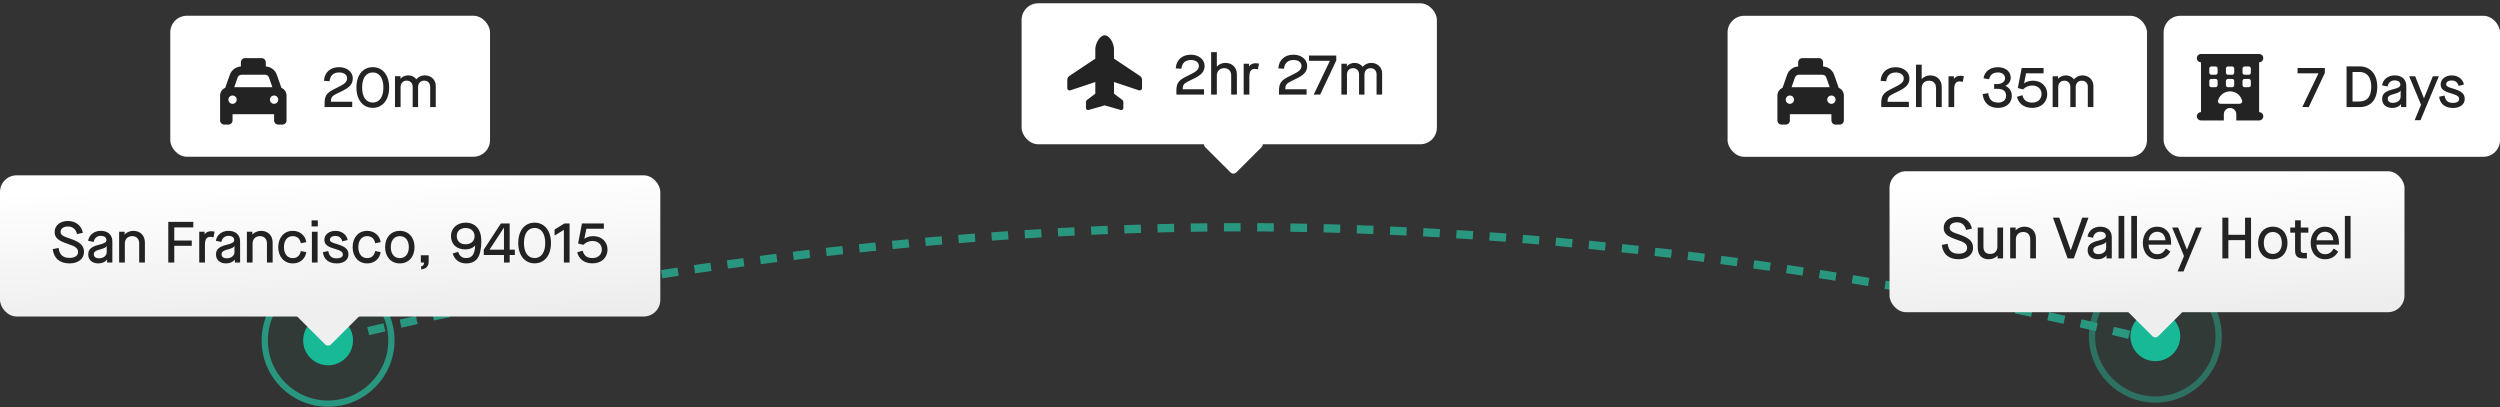 <svg width="602" height="98" viewBox="0 0 602 98" fill="none" xmlns="http://www.w3.org/2000/svg">
<rect x="0" y="0" width="602" height="98" fill="#333333" stroke="none"/>
<path d="M520.45 82.582C520.45 82.582 418.264 54.719 298.882 54.719C179.5 54.719 77.314 82.573 77.314 82.573" stroke="#29977F" stroke-width="2" stroke-dasharray="4 4"/>
<path d="M94.25 81.975C94.25 90.383 87.423 97.201 79 97.201C70.577 97.201 63.75 90.383 63.75 81.975C63.75 73.568 70.577 66.75 79 66.75C87.423 66.75 94.25 73.568 94.25 81.975Z" fill="#17B996" fill-opacity="0.05" stroke="#29977F" stroke-width="1.5"/>
<ellipse cx="79" cy="81.975" rx="6" ry="5.991" fill="#17B996"/>
<rect x="246" y="0.792" width="100" height="33.948" rx="4" fill="white"/>
<path d="M263.75 11.794C263.75 10.592 264.77 8.5 266 8.5C267.266 8.5 268.25 10.592 268.25 11.794V14.125L274.501 18.291C274.814 18.498 275 18.85 275 19.226V21.22C275 21.603 274.624 21.873 274.258 21.754L268.25 19.75V22.562L270.275 24.081C270.416 24.187 270.5 24.355 270.5 24.531V26.008C270.5 26.282 270.279 26.5 270.008 26.5C269.962 26.5 269.916 26.493 269.871 26.482L266 25.375L262.129 26.482C262.084 26.497 262.038 26.5 261.992 26.5C261.718 26.5 261.5 26.279 261.5 26.008V24.531C261.5 24.355 261.584 24.187 261.725 24.081L263.75 22.562V19.75L257.742 21.754C257.376 21.873 257 21.603 257 21.22V19.226C257 18.85 257.186 18.498 257.499 18.291L263.75 14.125V11.794Z" fill="#232323"/>
<path d="M284.787 21.5H289.925V22.774H283.275V21.738C283.275 20.94 283.429 20.324 283.723 19.862C284.115 19.26 284.773 18.826 286.187 18.154C288.119 17.244 288.693 16.74 288.693 15.858C288.693 15.018 287.923 14.444 286.789 14.444C285.431 14.444 284.591 15.2 284.479 16.558L283.121 16.46C283.191 15.438 283.541 14.64 284.199 14.052C284.857 13.464 285.725 13.17 286.789 13.17C288.651 13.17 290.065 14.332 290.065 15.858C290.065 16.544 289.855 17.132 289.421 17.622C288.987 18.098 288.259 18.574 287.209 19.064C286.411 19.442 285.865 19.722 285.571 19.904C285.291 20.086 285.095 20.268 284.983 20.478C284.857 20.702 284.801 20.954 284.787 21.5ZM291.641 22.774V12.554H293.013V16.012H293.041C293.475 15.494 294.259 15.144 295.043 15.144C296.737 15.144 297.843 16.25 297.843 17.944V22.774H296.471V18.196C296.471 17.09 295.841 16.418 294.777 16.418C293.713 16.418 293.013 17.132 293.013 18.196V22.774H291.641ZM299.475 22.774V15.354H300.763V15.97H300.791C301.085 15.508 301.659 15.228 302.345 15.228C302.611 15.228 302.891 15.27 303.171 15.34L302.905 16.712C302.611 16.628 302.359 16.586 302.135 16.586C301.281 16.586 300.847 17.174 300.847 18.462V22.774H299.475ZM309.492 21.5H314.63V22.774H307.98V21.738C307.98 20.94 308.134 20.324 308.428 19.862C308.82 19.26 309.478 18.826 310.892 18.154C312.824 17.244 313.398 16.74 313.398 15.858C313.398 15.018 312.628 14.444 311.494 14.444C310.136 14.444 309.296 15.2 309.184 16.558L307.826 16.46C307.896 15.438 308.246 14.64 308.904 14.052C309.562 13.464 310.43 13.17 311.494 13.17C313.356 13.17 314.77 14.332 314.77 15.858C314.77 16.544 314.56 17.132 314.126 17.622C313.692 18.098 312.964 18.574 311.914 19.064C311.116 19.442 310.57 19.722 310.276 19.904C309.996 20.086 309.8 20.268 309.688 20.478C309.562 20.702 309.506 20.954 309.492 21.5ZM316.344 22.774L320.236 14.654V14.64H315.21V13.366H321.776V14.556L317.898 22.774H316.344ZM323.004 22.774V15.354H324.32V15.942H324.348C324.74 15.452 325.468 15.144 326.196 15.144C326.98 15.144 327.722 15.508 328.114 16.068H328.142C328.66 15.494 329.374 15.144 330.172 15.144C331.684 15.144 332.818 16.194 332.818 17.678V22.774H331.474V17.902C331.474 17.006 330.9 16.418 330.018 16.418C329.136 16.418 328.562 17.048 328.562 17.986V22.774H327.26V17.902C327.26 17.006 326.672 16.418 325.818 16.418C324.922 16.418 324.348 17.048 324.348 17.986V22.774H323.004Z" fill="#232323"/>
<path d="M290.931 33.742C290.039 33.742 289.593 34.818 290.223 35.448L296.292 41.508C296.683 41.898 297.317 41.898 297.708 41.508L303.777 35.448C304.407 34.818 303.961 33.742 303.069 33.742L290.931 33.742Z" fill="white"/>
<rect y="42.219" width="159" height="34" rx="4" fill="url(#paint0_linear_213_9245)"/>
<path d="M12.696 59.985L14.11 59.705C14.32 61.371 15.146 62.099 16.784 62.099C18.016 62.099 18.8 61.553 18.8 60.713C18.8 59.803 18.212 59.327 16.294 58.711C13.942 57.941 13.158 57.213 13.158 55.855C13.158 54.301 14.474 53.209 16.35 53.209C17.288 53.209 18.086 53.475 18.744 53.993C19.402 54.511 19.794 55.197 19.948 56.065L18.548 56.373C18.24 55.155 17.512 54.539 16.35 54.539C15.272 54.539 14.586 55.057 14.586 55.855C14.586 56.513 15.104 56.905 16.77 57.423C19.304 58.263 20.228 59.117 20.228 60.685C20.228 62.323 18.814 63.429 16.756 63.429C14.39 63.429 12.962 62.211 12.696 59.985ZM21.245 61.287C21.245 60.041 21.973 59.383 23.863 58.935C25.207 58.599 25.627 58.333 25.627 57.787C25.627 57.185 25.109 56.793 24.269 56.793C23.359 56.793 22.729 57.325 22.547 58.263L21.217 57.983C21.343 57.255 21.679 56.681 22.225 56.247C22.785 55.813 23.471 55.589 24.269 55.589C25.991 55.589 27.055 56.555 27.055 58.123V63.219H25.795V62.505H25.767C25.361 63.079 24.591 63.429 23.681 63.429C22.211 63.429 21.245 62.589 21.245 61.287ZM25.697 60.713V59.243H25.669C25.543 59.565 25.109 59.789 24.213 60.027C23.037 60.321 22.589 60.643 22.589 61.203C22.589 61.833 23.023 62.197 23.849 62.197C24.927 62.197 25.697 61.567 25.697 60.713ZM28.688 63.219V55.799H30.004V56.457H30.032C30.48 55.939 31.306 55.589 32.09 55.589C33.784 55.589 34.89 56.695 34.89 58.431V63.219H33.518V58.641C33.518 57.535 32.888 56.863 31.824 56.863C30.76 56.863 30.06 57.577 30.06 58.641V63.219H28.688ZM40.521 63.219V53.419H46.541V54.763H41.963V57.913H46.177V59.187H41.963V63.219H40.521ZM47.979 63.219V55.799H49.267V56.415H49.295C49.589 55.953 50.163 55.673 50.849 55.673C51.115 55.673 51.395 55.715 51.675 55.785L51.409 57.157C51.115 57.073 50.863 57.031 50.639 57.031C49.785 57.031 49.351 57.619 49.351 58.907V63.219H47.979ZM52.006 61.287C52.006 60.041 52.734 59.383 54.624 58.935C55.968 58.599 56.388 58.333 56.388 57.787C56.388 57.185 55.87 56.793 55.03 56.793C54.12 56.793 53.49 57.325 53.308 58.263L51.978 57.983C52.104 57.255 52.44 56.681 52.986 56.247C53.546 55.813 54.232 55.589 55.03 55.589C56.752 55.589 57.816 56.555 57.816 58.123V63.219H56.556V62.505H56.528C56.122 63.079 55.352 63.429 54.442 63.429C52.972 63.429 52.006 62.589 52.006 61.287ZM56.458 60.713V59.243H56.43C56.304 59.565 55.87 59.789 54.974 60.027C53.798 60.321 53.35 60.643 53.35 61.203C53.35 61.833 53.784 62.197 54.61 62.197C55.688 62.197 56.458 61.567 56.458 60.713ZM59.45 63.219V55.799H60.766V56.457H60.794C61.242 55.939 62.068 55.589 62.852 55.589C64.546 55.589 65.652 56.695 65.652 58.431V63.219H64.28V58.641C64.28 57.535 63.65 56.863 62.586 56.863C61.522 56.863 60.822 57.577 60.822 58.641V63.219H59.45ZM67.004 59.509C67.004 57.185 68.432 55.589 70.49 55.589C71.344 55.589 72.072 55.841 72.66 56.331C73.262 56.821 73.626 57.479 73.752 58.305L72.436 58.571C72.254 57.493 71.54 56.863 70.49 56.863C69.202 56.863 68.376 57.885 68.376 59.509C68.376 61.133 69.202 62.155 70.49 62.155C71.54 62.155 72.226 61.553 72.436 60.447L73.752 60.713C73.626 61.539 73.262 62.211 72.66 62.701C72.072 63.191 71.344 63.429 70.49 63.429C68.432 63.429 67.004 61.833 67.004 59.509ZM75.104 63.219V55.799H76.476V63.219H75.104ZM75.034 54.511V53.069H76.532V54.511H75.034ZM77.746 60.727L79.034 60.447C79.272 61.693 79.861 62.211 81.093 62.211C82.002 62.211 82.562 61.861 82.562 61.301C82.562 60.643 82.073 60.363 80.659 59.929C78.867 59.425 78.111 58.879 78.111 57.745C78.111 56.513 79.245 55.589 80.77 55.589C82.269 55.589 83.43 56.443 83.725 57.787L82.436 58.123C82.184 57.241 81.624 56.807 80.77 56.807C79.972 56.807 79.441 57.171 79.441 57.717C79.441 58.179 79.861 58.417 81.106 58.767C83.052 59.341 83.906 59.957 83.906 61.245C83.906 62.575 82.787 63.429 81.093 63.429C79.174 63.429 77.957 62.463 77.746 60.727ZM84.914 59.509C84.914 57.185 86.342 55.589 88.4 55.589C89.254 55.589 89.982 55.841 90.57 56.331C91.172 56.821 91.536 57.479 91.662 58.305L90.346 58.571C90.164 57.493 89.45 56.863 88.4 56.863C87.112 56.863 86.286 57.885 86.286 59.509C86.286 61.133 87.112 62.155 88.4 62.155C89.45 62.155 90.136 61.553 90.346 60.447L91.662 60.713C91.536 61.539 91.172 62.211 90.57 62.701C89.982 63.191 89.254 63.429 88.4 63.429C86.342 63.429 84.914 61.833 84.914 59.509ZM92.734 59.509C92.734 57.171 94.162 55.589 96.276 55.589C98.39 55.589 99.818 57.171 99.818 59.509C99.818 61.847 98.39 63.429 96.276 63.429C94.162 63.429 92.734 61.847 92.734 59.509ZM98.446 59.509C98.446 57.885 97.62 56.863 96.276 56.863C94.932 56.863 94.106 57.885 94.106 59.509C94.106 61.133 94.932 62.155 96.276 62.155C97.62 62.155 98.446 61.133 98.446 59.509ZM101.405 64.871V64.129C101.909 64.017 102.105 63.765 102.105 63.219H101.335V61.469H103.225V62.995C103.225 64.129 102.595 64.773 101.405 64.871ZM115.898 58.025C115.898 61.763 114.778 63.429 112.244 63.429C110.62 63.429 109.444 62.547 109.01 61.035L110.326 60.643C110.662 61.693 111.292 62.141 112.244 62.141C113.658 62.141 114.344 61.245 114.414 59.131H114.4C113.854 59.747 113.056 60.055 112.006 60.055C109.934 60.055 108.59 58.781 108.59 56.821C108.59 54.973 110.088 53.615 112.104 53.615C114.456 53.615 115.898 55.183 115.898 58.025ZM114.274 56.877C114.274 55.687 113.406 54.903 112.132 54.903C110.83 54.903 109.99 55.659 109.99 56.821C109.99 58.053 110.802 58.823 112.132 58.823C113.42 58.823 114.274 58.039 114.274 56.877ZM121.357 63.219V61.399H116.485V60.125L120.615 53.811H122.729V60.125H123.975V61.399H122.729V63.219H121.357ZM117.871 60.125H121.357V54.847H121.329L117.871 60.125ZM124.795 58.515C124.795 55.491 126.377 53.615 128.729 53.615C131.067 53.615 132.677 55.491 132.677 58.515C132.677 61.525 131.067 63.415 128.729 63.415C126.405 63.415 124.795 61.539 124.795 58.515ZM131.291 58.515C131.291 56.219 130.311 54.889 128.729 54.889C127.147 54.889 126.167 56.219 126.167 58.515C126.167 60.811 127.147 62.141 128.729 62.141C130.311 62.141 131.291 60.811 131.291 58.515ZM135.782 63.219V55.351L133.542 56.723V55.267L135.908 53.811H137.154V63.219H135.782ZM138.998 60.741L140.314 60.363C140.608 61.553 141.35 62.141 142.68 62.141C144.01 62.141 144.92 61.315 144.92 60.069C144.92 58.879 144.024 58.025 142.68 58.025C141.84 58.025 141.098 58.333 140.454 58.963L139.208 58.627L140.132 53.811H145.41V55.085H141.196L140.72 57.451L140.748 57.479C141.322 57.073 142.036 56.863 142.89 56.863C144.864 56.863 146.292 58.221 146.292 60.083C146.292 62.057 144.822 63.415 142.68 63.415C140.734 63.415 139.404 62.435 138.998 60.741Z" fill="#222222"/>
<path d="M70.515 75.168L78.292 82.934C78.683 83.324 79.317 83.324 79.708 82.934L87.485 75.168L70.515 75.168Z" fill="#EFEFEF"/>
<rect x="41" y="3.792" width="77" height="33.948" rx="4" fill="white"/>
<path d="M59 14C58.447 14 58 14.447 58 15V16C58 16.003 58 16.003 58 16.006C56.794 16.075 55.741 16.859 55.337 18.009L54.237 21.15C53.513 21.45 53 22.166 53 23V27.5V29C53 29.553 53.447 30 54 30H55C55.553 30 56 29.553 56 29V27.5H66V29C66 29.553 66.447 30 67 30H68C68.553 30 69 29.553 69 29V27.5V23C69 22.166 68.487 21.45 67.763 21.15L66.662 18.009C66.259 16.859 65.206 16.072 64 16.006C64 16.003 64 16.003 64 16V15C64 14.447 63.553 14 63 14H59ZM58.169 18H63.831C64.256 18 64.634 18.269 64.775 18.669L65.591 21H56.409L57.225 18.669C57.366 18.269 57.744 18 58.169 18ZM56 23C56.265 23 56.52 23.105 56.707 23.293C56.895 23.48 57 23.735 57 24C57 24.265 56.895 24.52 56.707 24.707C56.52 24.895 56.265 25 56 25C55.735 25 55.48 24.895 55.293 24.707C55.105 24.52 55 24.265 55 24C55 23.735 55.105 23.48 55.293 23.293C55.48 23.105 55.735 23 56 23ZM65 24C65 23.735 65.105 23.48 65.293 23.293C65.48 23.105 65.735 23 66 23C66.265 23 66.52 23.105 66.707 23.293C66.895 23.48 67 23.735 67 24C67 24.265 66.895 24.52 66.707 24.707C66.52 24.895 66.265 25 66 25C65.735 25 65.48 24.895 65.293 24.707C65.105 24.52 65 24.265 65 24Z" fill="#232323"/>
<path d="M79.675 24.5H84.813V25.774H78.163V24.738C78.163 23.94 78.317 23.324 78.611 22.862C79.003 22.26 79.661 21.826 81.075 21.154C83.007 20.244 83.581 19.74 83.581 18.858C83.581 18.018 82.811 17.444 81.677 17.444C80.319 17.444 79.479 18.2 79.367 19.558L78.009 19.46C78.079 18.438 78.429 17.64 79.087 17.052C79.745 16.464 80.613 16.17 81.677 16.17C83.539 16.17 84.953 17.332 84.953 18.858C84.953 19.544 84.743 20.132 84.309 20.622C83.875 21.098 83.147 21.574 82.097 22.064C81.299 22.442 80.753 22.722 80.459 22.904C80.179 23.086 79.983 23.268 79.871 23.478C79.745 23.702 79.689 23.954 79.675 24.5ZM85.826 21.07C85.826 18.046 87.408 16.17 89.76 16.17C92.098 16.17 93.708 18.046 93.708 21.07C93.708 24.08 92.098 25.97 89.76 25.97C87.436 25.97 85.826 24.094 85.826 21.07ZM92.322 21.07C92.322 18.774 91.342 17.444 89.76 17.444C88.178 17.444 87.198 18.774 87.198 21.07C87.198 23.366 88.178 24.696 89.76 24.696C91.342 24.696 92.322 23.366 92.322 21.07ZM95.116 25.774V18.354H96.432V18.942H96.46C96.852 18.452 97.58 18.144 98.308 18.144C99.092 18.144 99.834 18.508 100.226 19.068H100.254C100.772 18.494 101.486 18.144 102.284 18.144C103.796 18.144 104.93 19.194 104.93 20.678V25.774H103.586V20.902C103.586 20.006 103.012 19.418 102.13 19.418C101.248 19.418 100.674 20.048 100.674 20.986V25.774H99.372V20.902C99.372 20.006 98.784 19.418 97.93 19.418C97.034 19.418 96.46 20.048 96.46 20.986V25.774H95.116Z" fill="#232323"/>
<ellipse cx="519" cy="80.975" rx="16" ry="15.975" fill="#17B996" fill-opacity="0.05"/>
<path d="M534.25 80.975C534.25 89.383 527.423 96.201 519 96.201C510.577 96.201 503.75 89.383 503.75 80.975C503.75 72.568 510.577 65.75 519 65.75C527.423 65.75 534.25 72.568 534.25 80.975Z" stroke="#29977F" stroke-opacity="0.592" stroke-width="1.5"/>
<ellipse cx="519" cy="80.975" rx="6" ry="5.991" fill="#17B996"/>
<rect x="416" y="3.805" width="101" height="33.948" rx="4" fill="white"/>
<path d="M434 14C433.447 14 433 14.447 433 15V16C433 16.003 433 16.003 433 16.006C431.794 16.075 430.741 16.859 430.338 18.009L429.237 21.15C428.512 21.45 428 22.166 428 23V27.5V29C428 29.553 428.447 30 429 30H430C430.553 30 431 29.553 431 29V27.5H441V29C441 29.553 441.447 30 442 30H443C443.553 30 444 29.553 444 29V27.5V23C444 22.166 443.488 21.45 442.762 21.15L441.663 18.009C441.259 16.859 440.206 16.072 439 16.006C439 16.003 439 16.003 439 16V15C439 14.447 438.553 14 438 14H434ZM433.169 18H438.831C439.256 18 439.634 18.269 439.775 18.669L440.591 21H431.409L432.225 18.669C432.366 18.269 432.744 18 433.169 18ZM431 23C431.265 23 431.52 23.105 431.707 23.293C431.895 23.48 432 23.735 432 24C432 24.265 431.895 24.52 431.707 24.707C431.52 24.895 431.265 25 431 25C430.735 25 430.48 24.895 430.293 24.707C430.105 24.52 430 24.265 430 24C430 23.735 430.105 23.48 430.293 23.293C430.48 23.105 430.735 23 431 23ZM440 24C440 23.735 440.105 23.48 440.293 23.293C440.48 23.105 440.735 23 441 23C441.265 23 441.52 23.105 441.707 23.293C441.895 23.48 442 23.735 442 24C442 24.265 441.895 24.52 441.707 24.707C441.52 24.895 441.265 25 441 25C440.735 25 440.48 24.895 440.293 24.707C440.105 24.52 440 24.265 440 24Z" fill="#232323"/>
<path d="M454.514 24.512H459.652V25.786H453.002V24.75C453.002 23.952 453.156 23.336 453.45 22.874C453.842 22.272 454.5 21.838 455.914 21.166C457.846 20.256 458.42 19.752 458.42 18.87C458.42 18.03 457.65 17.456 456.516 17.456C455.158 17.456 454.318 18.212 454.206 19.57L452.848 19.472C452.918 18.45 453.268 17.652 453.926 17.064C454.584 16.476 455.452 16.182 456.516 16.182C458.378 16.182 459.792 17.344 459.792 18.87C459.792 19.556 459.582 20.144 459.148 20.634C458.714 21.11 457.986 21.586 456.936 22.076C456.138 22.454 455.592 22.734 455.298 22.916C455.018 23.098 454.822 23.28 454.71 23.49C454.584 23.714 454.528 23.966 454.514 24.512ZM461.369 25.786V15.566H462.741V19.024H462.769C463.203 18.506 463.987 18.156 464.771 18.156C466.465 18.156 467.571 19.262 467.571 20.956V25.786H466.199V21.208C466.199 20.102 465.569 19.43 464.505 19.43C463.441 19.43 462.741 20.144 462.741 21.208V25.786H461.369ZM469.203 25.786V18.366H470.491V18.982H470.519C470.813 18.52 471.387 18.24 472.073 18.24C472.339 18.24 472.619 18.282 472.899 18.352L472.633 19.724C472.339 19.64 472.087 19.598 471.863 19.598C471.009 19.598 470.575 20.186 470.575 21.474V25.786H469.203ZM477.413 22.664L478.757 22.426C478.967 23.98 479.723 24.708 481.137 24.708C482.313 24.708 483.069 24.064 483.069 23.07C483.069 21.95 482.369 21.39 480.969 21.39H480.185V20.242H480.927C482.005 20.242 482.817 19.654 482.817 18.87C482.817 17.988 482.159 17.442 481.081 17.442C479.947 17.442 479.149 18.058 478.981 19.08L477.637 18.856C477.875 17.218 479.219 16.182 481.081 16.182C482.915 16.182 484.189 17.218 484.189 18.73C484.189 19.556 483.685 20.284 482.901 20.662V20.69C483.853 21.068 484.441 21.978 484.441 23.112C484.441 24.792 483.111 25.982 481.137 25.982C479.009 25.982 477.651 24.778 477.413 22.664ZM485.683 23.308L486.999 22.93C487.293 24.12 488.035 24.708 489.365 24.708C490.695 24.708 491.605 23.882 491.605 22.636C491.605 21.446 490.709 20.592 489.365 20.592C488.525 20.592 487.783 20.9 487.139 21.53L485.893 21.194L486.817 16.378H492.095V17.652H487.881L487.405 20.018L487.433 20.046C488.007 19.64 488.721 19.43 489.575 19.43C491.549 19.43 492.977 20.788 492.977 22.65C492.977 24.624 491.507 25.982 489.365 25.982C487.419 25.982 486.089 25.002 485.683 23.308ZM494.277 25.786V18.366H495.593V18.954H495.621C496.013 18.464 496.741 18.156 497.469 18.156C498.253 18.156 498.995 18.52 499.387 19.08H499.415C499.933 18.506 500.647 18.156 501.445 18.156C502.957 18.156 504.091 19.206 504.091 20.69V25.786H502.747V20.914C502.747 20.018 502.173 19.43 501.291 19.43C500.409 19.43 499.835 20.06 499.835 20.998V25.786H498.533V20.914C498.533 20.018 497.945 19.43 497.091 19.43C496.195 19.43 495.621 20.06 495.621 20.998V25.786H494.277Z" fill="#232323"/>
<rect x="521" y="3.805" width="81" height="33.948" rx="4" fill="white"/>
<path d="M529 14C529 13.447 529.447 13 530 13H544C544.553 13 545 13.447 545 14C545 14.553 544.553 15 544 15V27C544.553 27 545 27.447 545 28C545 28.553 544.553 29 544 29H538.5V27.5C538.5 26.672 537.828 26 537 26C536.172 26 535.5 26.672 535.5 27.5V29H530C529.447 29 529 28.553 529 28C529 27.447 529.447 27 530 27V15C529.447 15 529 14.553 529 14ZM532 16.5V17.5C532 17.775 532.225 18 532.5 18H533.5C533.775 18 534 17.775 534 17.5V16.5C534 16.225 533.775 16 533.5 16H532.5C532.225 16 532 16.225 532 16.5ZM536.5 16C536.225 16 536 16.225 536 16.5V17.5C536 17.775 536.225 18 536.5 18H537.5C537.775 18 538 17.775 538 17.5V16.5C538 16.225 537.775 16 537.5 16H536.5ZM540 16.5V17.5C540 17.775 540.225 18 540.5 18H541.5C541.775 18 542 17.775 542 17.5V16.5C542 16.225 541.775 16 541.5 16H540.5C540.225 16 540 16.225 540 16.5ZM532.5 19C532.225 19 532 19.225 532 19.5V20.5C532 20.775 532.225 21 532.5 21H533.5C533.775 21 534 20.775 534 20.5V19.5C534 19.225 533.775 19 533.5 19H532.5ZM536 19.5V20.5C536 20.775 536.225 21 536.5 21H537.5C537.775 21 538 20.775 538 20.5V19.5C538 19.225 537.775 19 537.5 19H536.5C536.225 19 536 19.225 536 19.5ZM540.5 19C540.225 19 540 19.225 540 19.5V20.5C540 20.775 540.225 21 540.5 21H541.5C541.775 21 542 20.775 542 20.5V19.5C542 19.225 541.775 19 541.5 19H540.5ZM539.25 25C539.666 25 540.009 24.659 539.906 24.256C539.575 22.959 538.4 22 537 22C535.6 22 534.422 22.959 534.094 24.256C533.991 24.656 534.338 25 534.75 25H539.25Z" fill="#232323"/>
<path d="M554.391 25.786L558.283 17.666V17.652H553.257V16.378H559.823V17.568L555.945 25.786H554.391ZM565.05 25.786V15.986H568.2C570.72 15.986 572.442 17.82 572.442 20.872C572.442 24.12 570.818 25.786 568.144 25.786H565.05ZM566.492 24.442H568.088C570.034 24.442 571 23.252 571 20.872C571 18.562 569.936 17.33 568.158 17.33H566.492V24.442ZM573.623 23.854C573.623 22.608 574.351 21.95 576.241 21.502C577.585 21.166 578.005 20.9 578.005 20.354C578.005 19.752 577.487 19.36 576.647 19.36C575.737 19.36 575.107 19.892 574.925 20.83L573.595 20.55C573.721 19.822 574.057 19.248 574.603 18.814C575.163 18.38 575.849 18.156 576.647 18.156C578.369 18.156 579.433 19.122 579.433 20.69V25.786H578.173V25.072H578.145C577.739 25.646 576.969 25.996 576.059 25.996C574.589 25.996 573.623 25.156 573.623 23.854ZM578.075 23.28V21.81H578.047C577.921 22.132 577.487 22.356 576.591 22.594C575.415 22.888 574.967 23.21 574.967 23.77C574.967 24.4 575.401 24.764 576.227 24.764C577.305 24.764 578.075 24.134 578.075 23.28ZM581.449 28.936L582.989 25.226L580.133 18.366H581.575L583.675 23.644H583.703L585.831 18.366H587.273L582.863 28.936H581.449ZM587.346 23.294L588.634 23.014C588.872 24.26 589.46 24.778 590.692 24.778C591.602 24.778 592.162 24.428 592.162 23.868C592.162 23.21 591.672 22.93 590.258 22.496C588.466 21.992 587.71 21.446 587.71 20.312C587.71 19.08 588.844 18.156 590.37 18.156C591.868 18.156 593.03 19.01 593.324 20.354L592.036 20.69C591.784 19.808 591.224 19.374 590.37 19.374C589.572 19.374 589.04 19.738 589.04 20.284C589.04 20.746 589.46 20.984 590.706 21.334C592.652 21.908 593.506 22.524 593.506 23.812C593.506 25.142 592.386 25.996 590.692 25.996C588.774 25.996 587.556 25.03 587.346 23.294Z" fill="#232323"/>
<rect x="455" y="41.233" width="124" height="33.948" rx="4" fill="url(#paint1_linear_213_9245)"/>
<path d="M467.58 58.982L468.994 58.702C469.204 60.368 470.03 61.096 471.668 61.096C472.9 61.096 473.684 60.55 473.684 59.71C473.684 58.8 473.096 58.324 471.178 57.708C468.826 56.938 468.042 56.21 468.042 54.852C468.042 53.298 469.358 52.206 471.234 52.206C472.172 52.206 472.97 52.472 473.628 52.99C474.286 53.508 474.678 54.194 474.832 55.062L473.432 55.37C473.124 54.152 472.396 53.536 471.234 53.536C470.156 53.536 469.47 54.054 469.47 54.852C469.47 55.51 469.988 55.902 471.654 56.42C474.188 57.26 475.112 58.114 475.112 59.682C475.112 61.32 473.698 62.426 471.64 62.426C469.274 62.426 467.846 61.208 467.58 58.982ZM476.24 59.626V54.796H477.612V59.374C477.612 60.564 478.158 61.152 479.278 61.152C480.3 61.152 480.972 60.452 480.972 59.374V54.796H482.344V62.216H481.028V61.558H480.986C480.538 62.104 479.726 62.426 478.872 62.426C477.206 62.426 476.24 61.404 476.24 59.626ZM484.05 62.216V54.796H485.366V55.454H485.394C485.842 54.936 486.668 54.586 487.452 54.586C489.146 54.586 490.252 55.692 490.252 57.428V62.216H488.88V57.638C488.88 56.532 488.25 55.86 487.186 55.86C486.122 55.86 485.422 56.574 485.422 57.638V62.216H484.05ZM497.881 62.216L494.353 52.416H495.879L498.623 60.242H498.651L501.395 52.416H502.907L499.379 62.216H497.881ZM502.706 60.284C502.706 59.038 503.434 58.38 505.324 57.932C506.668 57.596 507.088 57.33 507.088 56.784C507.088 56.182 506.57 55.79 505.73 55.79C504.82 55.79 504.19 56.322 504.008 57.26L502.678 56.98C502.804 56.252 503.14 55.678 503.686 55.244C504.246 54.81 504.932 54.586 505.73 54.586C507.452 54.586 508.516 55.552 508.516 57.12V62.216H507.256V61.502H507.228C506.822 62.076 506.052 62.426 505.142 62.426C503.672 62.426 502.706 61.586 502.706 60.284ZM507.158 59.71V58.24H507.13C507.004 58.562 506.57 58.786 505.674 59.024C504.498 59.318 504.05 59.64 504.05 60.2C504.05 60.83 504.484 61.194 505.31 61.194C506.388 61.194 507.158 60.564 507.158 59.71ZM510.15 62.216V51.996H511.522V62.216H510.15ZM513.212 62.216V51.996H514.584V62.216H513.212ZM515.995 58.506C515.995 56.196 517.409 54.586 519.439 54.586C521.455 54.586 522.799 56.112 522.799 58.338V58.912H517.381C517.395 59.57 517.591 60.13 517.969 60.564C518.347 60.998 518.837 61.208 519.439 61.208C520.377 61.208 520.937 60.844 521.553 59.85L522.617 60.564C521.959 61.796 520.867 62.426 519.453 62.426C517.395 62.426 515.995 60.844 515.995 58.506ZM517.409 57.862H521.441C521.385 56.644 520.615 55.804 519.439 55.804C518.319 55.804 517.437 56.742 517.409 57.862ZM524.368 65.366L525.908 61.656L523.052 54.796H524.494L526.594 60.074H526.622L528.75 54.796H530.192L525.782 65.366H524.368ZM535.149 62.216V52.416H536.591V56.546H540.609V52.416H542.051V62.216H540.609V57.82H536.591V62.216H535.149ZM543.749 58.506C543.749 56.168 545.177 54.586 547.291 54.586C549.405 54.586 550.833 56.168 550.833 58.506C550.833 60.844 549.405 62.426 547.291 62.426C545.177 62.426 543.749 60.844 543.749 58.506ZM549.461 58.506C549.461 56.882 548.635 55.86 547.291 55.86C545.947 55.86 545.121 56.882 545.121 58.506C545.121 60.13 545.947 61.152 547.291 61.152C548.635 61.152 549.461 60.13 549.461 58.506ZM555.847 56.028H554.027V60.256C554.027 60.746 554.223 60.914 554.825 60.914H555.497V62.216H554.699C553.201 62.216 552.655 61.698 552.655 60.284V56.028H551.493V54.796H552.655V53.06H554.027V54.796H555.847V56.028ZM556.409 58.506C556.409 56.196 557.823 54.586 559.853 54.586C561.869 54.586 563.213 56.112 563.213 58.338V58.912H557.795C557.809 59.57 558.005 60.13 558.383 60.564C558.761 60.998 559.251 61.208 559.853 61.208C560.791 61.208 561.351 60.844 561.967 59.85L563.031 60.564C562.373 61.796 561.281 62.426 559.867 62.426C557.809 62.426 556.409 60.844 556.409 58.506ZM557.823 57.862H561.855C561.799 56.644 561.029 55.804 559.853 55.804C558.733 55.804 557.851 56.742 557.823 57.862ZM564.646 62.216V51.996H566.018V62.216H564.646Z" fill="#232323"/>
<path d="M512.931 73.183C512.039 73.183 511.593 74.26 512.223 74.889L518.292 80.949C518.683 81.339 519.317 81.339 519.708 80.949L525.777 74.889C526.407 74.26 525.961 73.183 525.069 73.183L512.931 73.183Z" fill="#EEEEEE"/>
<defs>
<linearGradient id="paint0_linear_213_9245" x1="78.5" y1="43.733" x2="80" y2="83.233" gradientUnits="userSpaceOnUse">
<stop stop-color="white"/>
<stop offset="1" stop-color="#EAEAEA"/>
</linearGradient>
<linearGradient id="paint1_linear_213_9245" x1="516.22" y1="42.745" x2="518.136" y2="82.148" gradientUnits="userSpaceOnUse">
<stop stop-color="white"/>
<stop offset="1" stop-color="#EAEAEA"/>
</linearGradient>
</defs>
</svg>
